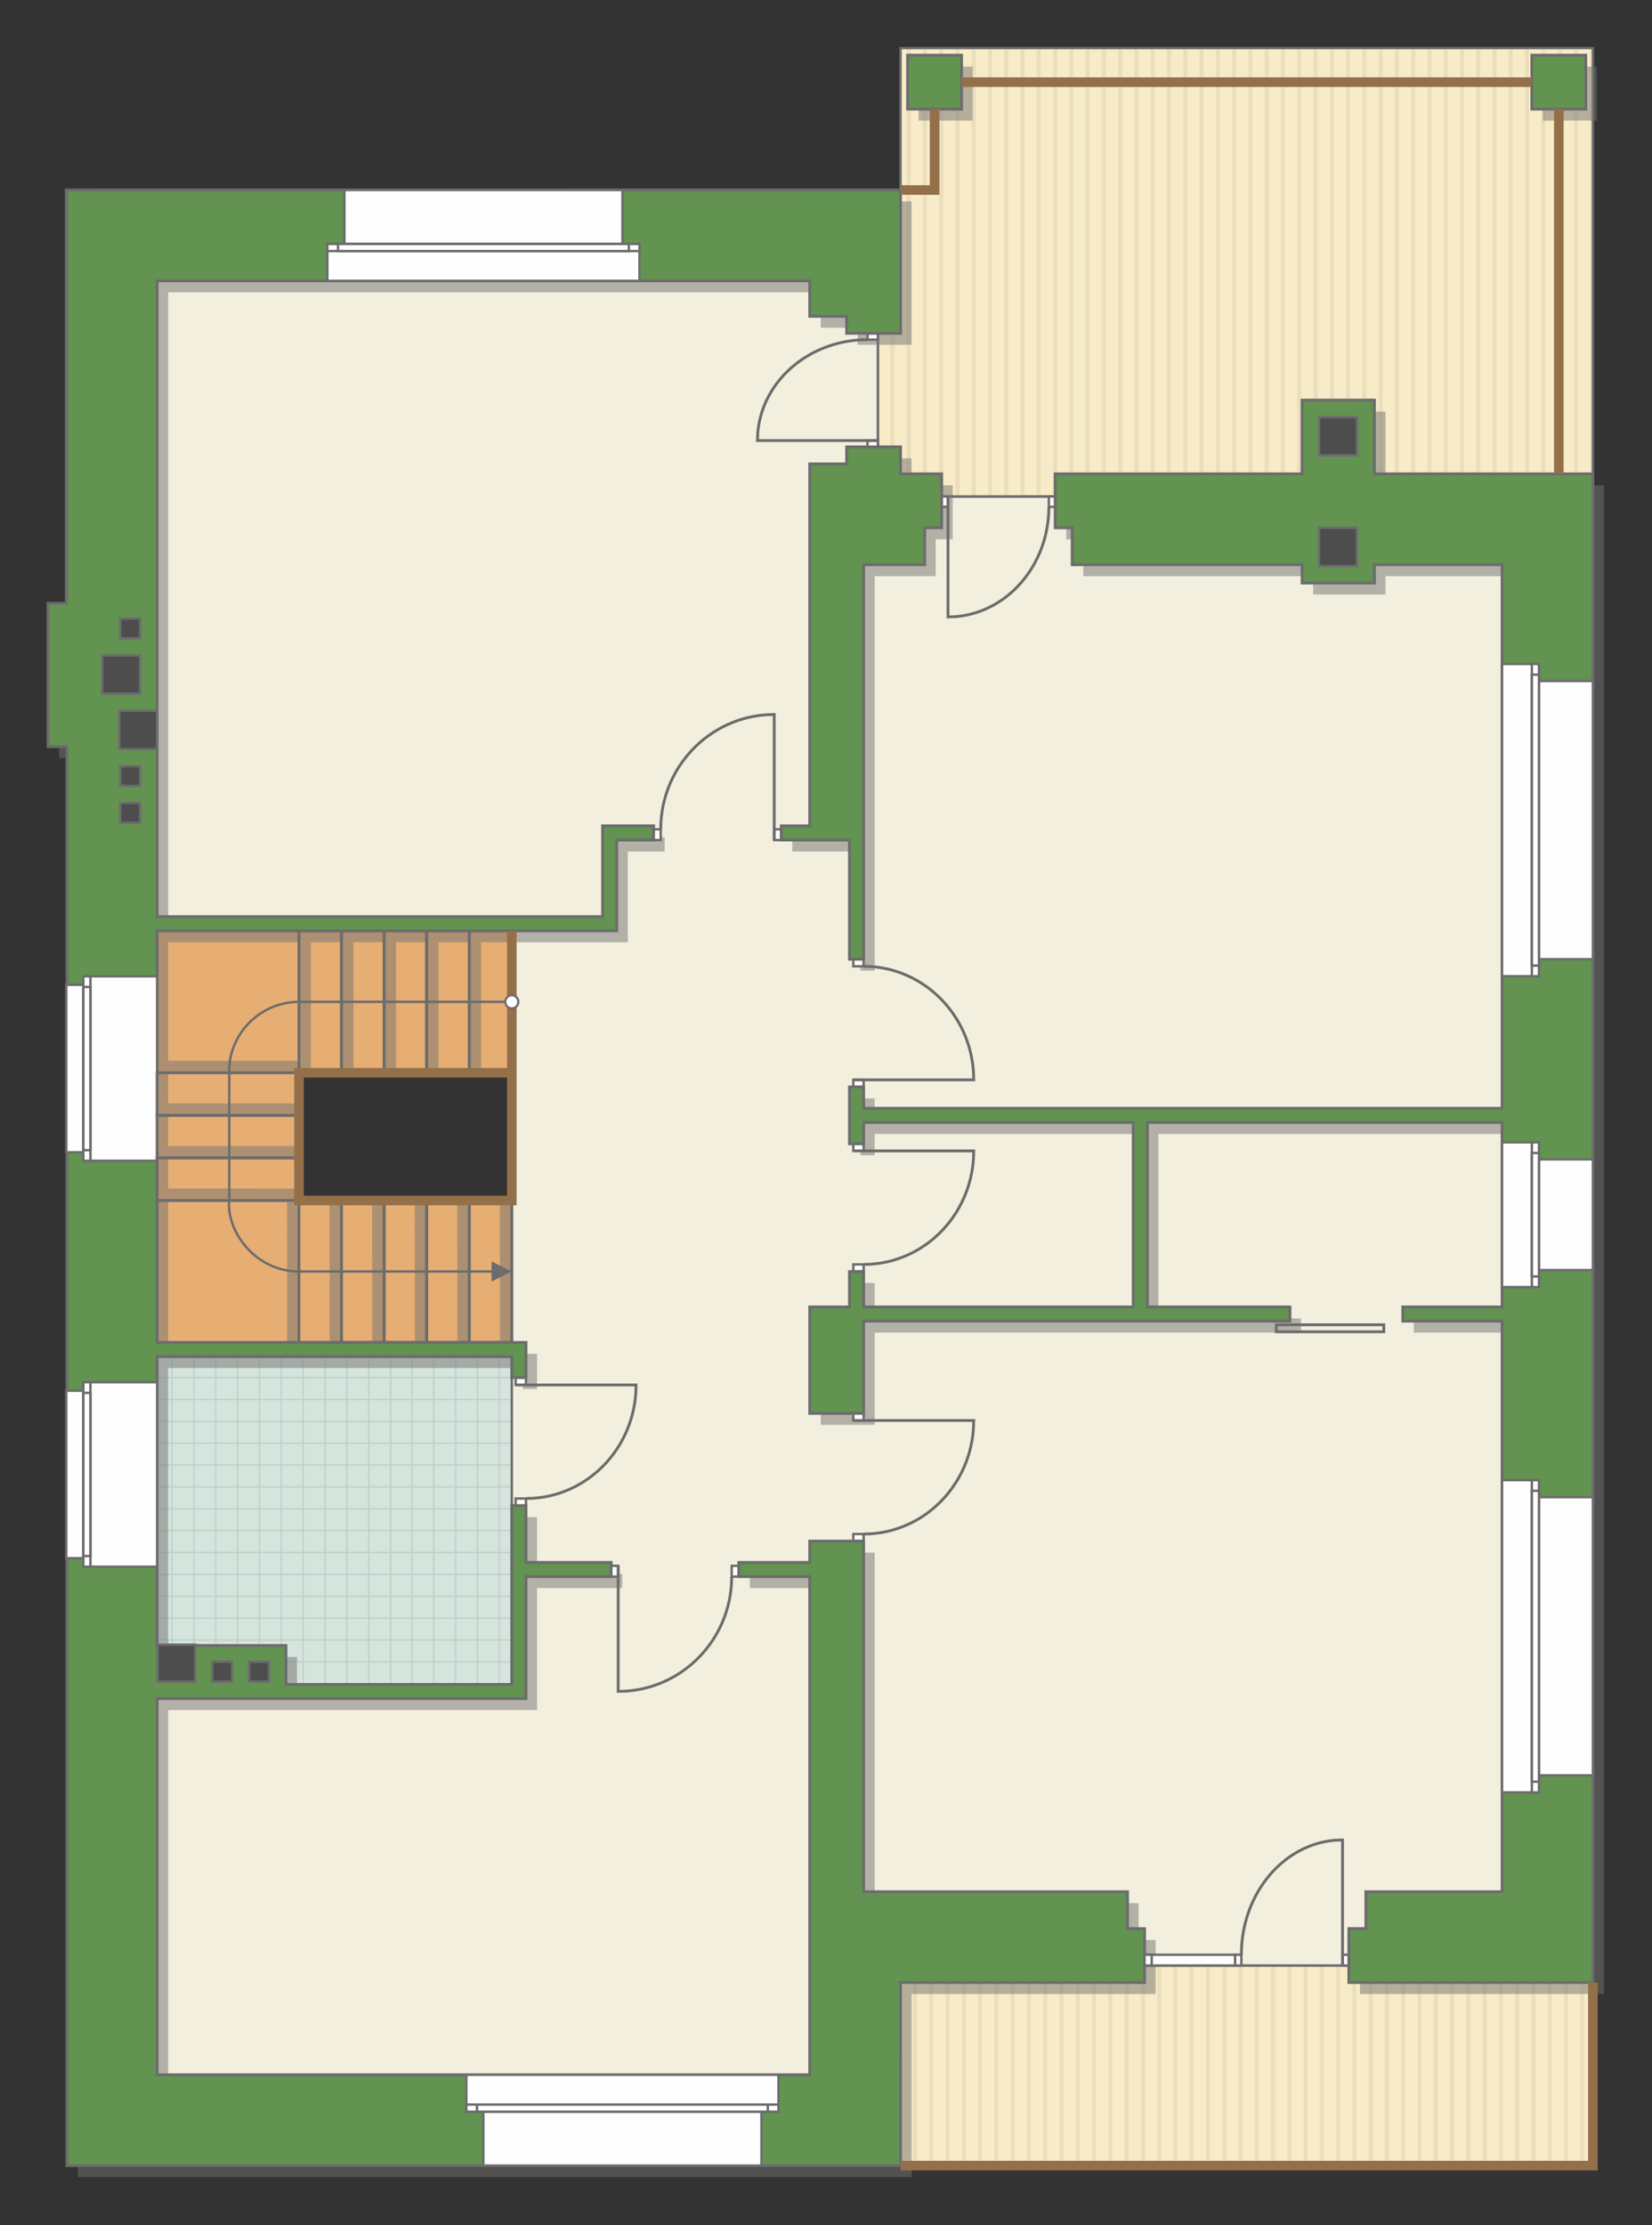 <?xml version="1.0" encoding="UTF-8"?>
<!DOCTYPE svg PUBLIC "-//W3C//DTD SVG 1.1//EN" "http://www.w3.org/Graphics/SVG/1.1/DTD/svg11.dtd">
<!-- Creator: CorelDRAW 2019 (64-Bit) -->
<svg xmlns="http://www.w3.org/2000/svg" xml:space="preserve" width="116.386mm" height="156.713mm" version="1.1" style="shape-rendering:geometricPrecision; text-rendering:geometricPrecision; image-rendering:optimizeQuality; fill-rule:evenodd; clip-rule:evenodd"
viewBox="0 0 15682.16 21115.92"
 xmlns:xlink="http://www.w3.org/1999/xlink"
 xmlns:xodm="http://www.corel.com/coreldraw/odm/2003">
 <rect x="0" y="0" width="15682.16" height="21115.92" fill="#333333" stroke="none"/>
 <defs>
  <style type="text/css">
   <![CDATA[
    .str4 {stroke:#94704A;stroke-width:91.21;stroke-miterlimit:22.926}
    .str1 {stroke:#6C6C6C;stroke-width:22.76;stroke-miterlimit:22.926}
    .str0 {stroke:#6C6C6C;stroke-width:22.81;stroke-miterlimit:22.926}
    .str3 {stroke:#6C6C6C;stroke-width:26.95;stroke-miterlimit:22.926}
    .str2 {stroke:#BDD2C8;stroke-width:13.47;stroke-miterlimit:22.926}
    .fil4 {fill:none}
    .fil8 {fill:#FEFEFE}
    .fil5 {fill:#D6E4DE}
    .fil10 {fill:#4D4D4D}
    .fil9 {fill:#629351}
    .fil0 {fill:#E6AE73}
    .fil3 {fill:#EADEBC}
    .fil6 {fill:#F2EFDE}
    .fil2 {fill:#F8EBC7}
    .fil12 {fill:white}
    .fil1 {fill:white}
    .fil11 {fill:#6C6C6C;fill-rule:nonzero}
    .fil7 {fill:#727271;fill-opacity:0.502}
   ]]>
  </style>
    <clipPath id="id0">
     <path d="M8333.43 3176.14l215.2 -1372.97 0 -1346.8 6572.32 0 0 4040.36 -5021.43 214.74 -1175.12 1.55 -590.97 3.22 0 -1540.09z"/>
    </clipPath>
    <clipPath id="id1">
     <path d="M8547.14 18812.08l2317.96 -160.22 1939.33 0 2316.49 161.69 0 1737.26 -6572.32 0 -1.47 -1738.73z"/>
    </clipPath>
    <clipPath id="id2">
     <path d="M4862.41 15988.63l-3378.81 -4.61 7.87 -3110.18 3366.94 0 4 3114.79z"/>
    </clipPath>
 </defs>
 <g id="пол">
  <g id="_1390675248">
   <polygon class="fil0 str0" points="4858.41,10180.19 4858.41,8833.44 1491.46,8833.44 1491.46,12739.1 4858.41,12739.1 4858.41,11392.35 2838.21,11392.35 2838.21,10180.19 "/>
   <polygon class="fil1" points="8333.43,3176.14 8548.63,1803.16 8548.63,456.36 15120.94,456.36 15120.94,4496.72 10099.51,4711.46 8924.4,4713.01 8333.43,4716.23 "/>
   <g style="clip-path:url(#id0)">
    <g>
     <g>
      <rect class="fil2" transform="matrix(4.67283E-13 7.762 50.716 -4.65695E-11 -199.872 -2871.33)" width="1257.69" height="310.72"/>
      <rect class="fil3" transform="matrix(4.67283E-13 7.762 0.124 -1.14149E-13 -199.872 -2871.34)" width="1257.69" height="310.72"/>
      <rect class="fil3" transform="matrix(4.67283E-13 7.762 0.124 -1.14149E-13 9069.73 -2871.34)" width="1257.69" height="310.72"/>
      <rect class="fil3" transform="matrix(4.67283E-13 7.762 0.124 -1.14149E-13 2117.53 -2871.34)" width="1257.69" height="310.72"/>
      <rect class="fil3" transform="matrix(4.67283E-13 7.762 0.124 -1.14149E-13 11387.1 -2871.34)" width="1257.69" height="310.72"/>
      <rect class="fil3" transform="matrix(4.67283E-13 7.762 0.124 -1.14149E-13 4434.93 -2871.34)" width="1257.69" height="310.72"/>
      <rect class="fil3" transform="matrix(4.67283E-13 7.762 0.124 -1.14149E-13 13704.5 -2871.34)" width="1257.69" height="310.72"/>
      <rect class="fil3" transform="matrix(4.67283E-13 7.762 0.124 -1.14149E-13 6752.33 -2871.34)" width="1257.69" height="310.72"/>
      <rect class="fil3" transform="matrix(4.67283E-13 7.762 0.124 -1.14149E-13 263.609 -2871.34)" width="1257.69" height="310.72"/>
      <rect class="fil3" transform="matrix(4.67283E-13 7.762 0.124 -1.14149E-13 9533.21 -2871.34)" width="1257.69" height="310.72"/>
      <rect class="fil3" transform="matrix(4.67283E-13 7.762 0.124 -1.14149E-13 2581.01 -2871.34)" width="1257.69" height="310.72"/>
      <rect class="fil3" transform="matrix(4.67283E-13 7.762 0.124 -1.14149E-13 11850.6 -2871.34)" width="1257.69" height="310.72"/>
      <rect class="fil3" transform="matrix(4.67283E-13 7.762 0.124 -1.14149E-13 4898.41 -2871.34)" width="1257.69" height="310.72"/>
      <rect class="fil3" transform="matrix(4.67283E-13 7.762 0.124 -1.14149E-13 14168 -2871.34)" width="1257.69" height="310.72"/>
      <rect class="fil3" transform="matrix(4.67283E-13 7.762 0.124 -1.14149E-13 7215.81 -2871.34)" width="1257.69" height="310.72"/>
      <rect class="fil3" transform="matrix(4.67283E-13 7.762 0.124 -1.14149E-13 727.089 -2871.34)" width="1257.69" height="310.72"/>
      <rect class="fil3" transform="matrix(4.67283E-13 7.762 0.124 -1.14149E-13 9996.69 -2871.34)" width="1257.69" height="310.72"/>
      <rect class="fil3" transform="matrix(4.67283E-13 7.762 0.124 -1.14149E-13 3044.49 -2871.34)" width="1257.69" height="310.72"/>
      <rect class="fil3" transform="matrix(4.67283E-13 7.762 0.124 -1.14149E-13 12314.1 -2871.34)" width="1257.69" height="310.72"/>
      <rect class="fil3" transform="matrix(4.67283E-13 7.762 0.124 -1.14149E-13 5361.89 -2871.34)" width="1257.69" height="310.72"/>
      <rect class="fil3" transform="matrix(4.67283E-13 7.762 0.124 -1.14149E-13 14631.5 -2871.34)" width="1257.69" height="310.72"/>
      <rect class="fil3" transform="matrix(4.67283E-13 7.762 0.124 -1.14149E-13 7679.29 -2871.34)" width="1257.69" height="310.72"/>
      <rect class="fil3" transform="matrix(4.67283E-13 7.762 0.124 -1.14149E-13 1190.57 -2871.34)" width="1257.69" height="310.72"/>
      <rect class="fil3" transform="matrix(4.67283E-13 7.762 0.124 -1.14149E-13 10460.2 -2871.34)" width="1257.69" height="310.72"/>
      <rect class="fil3" transform="matrix(4.67283E-13 7.762 0.124 -1.14149E-13 3507.97 -2871.34)" width="1257.69" height="310.72"/>
      <rect class="fil3" transform="matrix(4.67283E-13 7.762 0.124 -1.14149E-13 12777.6 -2871.34)" width="1257.69" height="310.72"/>
      <rect class="fil3" transform="matrix(4.67283E-13 7.762 0.124 -1.14149E-13 5825.37 -2871.34)" width="1257.69" height="310.72"/>
      <rect class="fil3" transform="matrix(4.67283E-13 7.762 0.124 -1.14149E-13 15095 -2871.34)" width="1257.69" height="310.72"/>
      <rect class="fil3" transform="matrix(4.67283E-13 7.762 0.124 -1.14149E-13 8142.77 -2871.34)" width="1257.69" height="310.72"/>
      <rect class="fil3" transform="matrix(4.67283E-13 7.762 0.124 -1.14149E-13 1654.05 -2871.34)" width="1257.69" height="310.72"/>
      <rect class="fil3" transform="matrix(4.67283E-13 7.762 0.124 -1.14149E-13 10923.7 -2871.34)" width="1257.69" height="310.72"/>
      <rect class="fil3" transform="matrix(4.67283E-13 7.762 0.124 -1.14149E-13 3971.45 -2871.34)" width="1257.69" height="310.72"/>
      <rect class="fil3" transform="matrix(4.67283E-13 7.762 0.124 -1.14149E-13 13241.1 -2871.34)" width="1257.69" height="310.72"/>
      <rect class="fil3" transform="matrix(4.67283E-13 7.762 0.124 -1.14149E-13 6288.85 -2871.34)" width="1257.69" height="310.72"/>
      <rect class="fil3" transform="matrix(4.67283E-13 7.762 0.124 -1.14149E-13 8606.25 -2871.34)" width="1257.69" height="310.72"/>
      <rect class="fil3" transform="matrix(4.67283E-13 7.762 0.124 -1.14149E-13 -45.378 -2871.34)" width="1257.69" height="310.72"/>
      <rect class="fil3" transform="matrix(4.67283E-13 7.762 0.124 -1.14149E-13 9224.22 -2871.34)" width="1257.69" height="310.72"/>
      <rect class="fil3" transform="matrix(4.67283E-13 7.762 0.124 -1.14149E-13 2272.02 -2871.34)" width="1257.69" height="310.72"/>
      <rect class="fil3" transform="matrix(4.67283E-13 7.762 0.124 -1.14149E-13 11541.6 -2871.34)" width="1257.69" height="310.72"/>
      <rect class="fil3" transform="matrix(4.67283E-13 7.762 0.124 -1.14149E-13 4589.42 -2871.34)" width="1257.69" height="310.72"/>
      <rect class="fil3" transform="matrix(4.67283E-13 7.762 0.124 -1.14149E-13 13859 -2871.34)" width="1257.69" height="310.72"/>
      <rect class="fil3" transform="matrix(4.67283E-13 7.762 0.124 -1.14149E-13 6906.82 -2871.34)" width="1257.69" height="310.72"/>
      <rect class="fil3" transform="matrix(4.67283E-13 7.762 0.124 -1.14149E-13 418.102 -2871.34)" width="1257.69" height="310.72"/>
      <rect class="fil3" transform="matrix(4.67283E-13 7.762 0.124 -1.14149E-13 9687.71 -2871.34)" width="1257.69" height="310.72"/>
      <rect class="fil3" transform="matrix(4.67283E-13 7.762 0.124 -1.14149E-13 2735.5 -2871.34)" width="1257.69" height="310.72"/>
      <rect class="fil3" transform="matrix(4.67283E-13 7.762 0.124 -1.14149E-13 12005.1 -2871.34)" width="1257.69" height="310.72"/>
      <rect class="fil3" transform="matrix(4.67283E-13 7.762 0.124 -1.14149E-13 5052.9 -2871.34)" width="1257.69" height="310.72"/>
      <rect class="fil3" transform="matrix(4.67283E-13 7.762 0.124 -1.14149E-13 14322.5 -2871.34)" width="1257.69" height="310.72"/>
      <rect class="fil3" transform="matrix(4.67283E-13 7.762 0.124 -1.14149E-13 7370.3 -2871.34)" width="1257.69" height="310.72"/>
      <rect class="fil3" transform="matrix(4.67283E-13 7.762 0.124 -1.14149E-13 881.582 -2871.34)" width="1257.69" height="310.72"/>
      <rect class="fil3" transform="matrix(4.67283E-13 7.762 0.124 -1.14149E-13 10151.2 -2871.34)" width="1257.69" height="310.72"/>
      <rect class="fil3" transform="matrix(4.67283E-13 7.762 0.124 -1.14149E-13 3198.98 -2871.34)" width="1257.69" height="310.72"/>
      <rect class="fil3" transform="matrix(4.67283E-13 7.762 0.124 -1.14149E-13 12468.6 -2871.34)" width="1257.69" height="310.72"/>
      <rect class="fil3" transform="matrix(4.67283E-13 7.762 0.124 -1.14149E-13 5516.38 -2871.34)" width="1257.69" height="310.72"/>
      <rect class="fil3" transform="matrix(4.67283E-13 7.762 0.124 -1.14149E-13 14786 -2871.34)" width="1257.69" height="310.72"/>
      <rect class="fil3" transform="matrix(4.67283E-13 7.762 0.124 -1.14149E-13 7833.78 -2871.34)" width="1257.69" height="310.72"/>
      <rect class="fil3" transform="matrix(4.67283E-13 7.762 0.124 -1.14149E-13 1345.06 -2871.34)" width="1257.69" height="310.72"/>
      <rect class="fil3" transform="matrix(4.67283E-13 7.762 0.124 -1.14149E-13 10614.7 -2871.34)" width="1257.69" height="310.72"/>
      <rect class="fil3" transform="matrix(4.67283E-13 7.762 0.124 -1.14149E-13 3662.46 -2871.34)" width="1257.69" height="310.72"/>
      <rect class="fil3" transform="matrix(4.67283E-13 7.762 0.124 -1.14149E-13 12932.1 -2871.34)" width="1257.69" height="310.72"/>
      <rect class="fil3" transform="matrix(4.67283E-13 7.762 0.124 -1.14149E-13 5979.86 -2871.34)" width="1257.69" height="310.72"/>
      <rect class="fil3" transform="matrix(4.67283E-13 7.762 0.124 -1.14149E-13 15249.5 -2871.34)" width="1257.69" height="310.72"/>
      <rect class="fil3" transform="matrix(4.67283E-13 7.762 0.124 -1.14149E-13 8297.26 -2871.34)" width="1257.69" height="310.72"/>
      <rect class="fil3" transform="matrix(4.67283E-13 7.762 0.124 -1.14149E-13 1808.54 -2871.34)" width="1257.69" height="310.72"/>
      <rect class="fil3" transform="matrix(4.67283E-13 7.762 0.124 -1.14149E-13 11078.1 -2871.34)" width="1257.69" height="310.72"/>
      <rect class="fil3" transform="matrix(4.67283E-13 7.762 0.124 -1.14149E-13 4125.94 -2871.34)" width="1257.69" height="310.72"/>
      <rect class="fil3" transform="matrix(4.67283E-13 7.762 0.124 -1.14149E-13 13395.5 -2871.34)" width="1257.69" height="310.72"/>
      <rect class="fil3" transform="matrix(4.67283E-13 7.762 0.124 -1.14149E-13 6443.34 -2871.34)" width="1257.69" height="310.72"/>
      <rect class="fil3" transform="matrix(4.67283E-13 7.762 0.124 -1.14149E-13 8760.74 -2871.34)" width="1257.69" height="310.72"/>
      <rect class="fil3" transform="matrix(4.67283E-13 7.762 0.124 -1.14149E-13 109.115 -2871.34)" width="1257.69" height="310.72"/>
      <rect class="fil3" transform="matrix(4.67283E-13 7.762 0.124 -1.14149E-13 9378.72 -2871.34)" width="1257.69" height="310.72"/>
      <rect class="fil3" transform="matrix(4.67283E-13 7.762 0.124 -1.14149E-13 2426.52 -2871.34)" width="1257.69" height="310.72"/>
      <rect class="fil3" transform="matrix(4.67283E-13 7.762 0.124 -1.14149E-13 11696.1 -2871.34)" width="1257.69" height="310.72"/>
      <rect class="fil3" transform="matrix(4.67283E-13 7.762 0.124 -1.14149E-13 4743.92 -2871.34)" width="1257.69" height="310.72"/>
      <rect class="fil3" transform="matrix(4.67283E-13 7.762 0.124 -1.14149E-13 14013.5 -2871.34)" width="1257.69" height="310.72"/>
      <rect class="fil3" transform="matrix(4.67283E-13 7.762 0.124 -1.14149E-13 7061.32 -2871.34)" width="1257.69" height="310.72"/>
      <rect class="fil3" transform="matrix(4.67283E-13 7.762 0.124 -1.14149E-13 572.595 -2871.34)" width="1257.69" height="310.72"/>
      <rect class="fil3" transform="matrix(4.67283E-13 7.762 0.124 -1.14149E-13 9842.2 -2871.34)" width="1257.69" height="310.72"/>
      <rect class="fil3" transform="matrix(4.67283E-13 7.762 0.124 -1.14149E-13 2890 -2871.34)" width="1257.69" height="310.72"/>
      <rect class="fil3" transform="matrix(4.67283E-13 7.762 0.124 -1.14149E-13 12159.6 -2871.34)" width="1257.69" height="310.72"/>
      <rect class="fil3" transform="matrix(4.67283E-13 7.762 0.124 -1.14149E-13 5207.4 -2871.34)" width="1257.69" height="310.72"/>
      <rect class="fil3" transform="matrix(4.67283E-13 7.762 0.124 -1.14149E-13 14477 -2871.34)" width="1257.69" height="310.72"/>
      <rect class="fil3" transform="matrix(4.67283E-13 7.762 0.124 -1.14149E-13 7524.8 -2871.34)" width="1257.69" height="310.72"/>
      <rect class="fil3" transform="matrix(4.67283E-13 7.762 0.124 -1.14149E-13 1036.08 -2871.34)" width="1257.69" height="310.72"/>
      <rect class="fil3" transform="matrix(4.67283E-13 7.762 0.124 -1.14149E-13 10305.7 -2871.34)" width="1257.69" height="310.72"/>
      <rect class="fil3" transform="matrix(4.67283E-13 7.762 0.124 -1.14149E-13 3353.48 -2871.34)" width="1257.69" height="310.72"/>
      <rect class="fil3" transform="matrix(4.67283E-13 7.762 0.124 -1.14149E-13 12623.1 -2871.34)" width="1257.69" height="310.72"/>
      <rect class="fil3" transform="matrix(4.67283E-13 7.762 0.124 -1.14149E-13 5670.88 -2871.34)" width="1257.69" height="310.72"/>
      <rect class="fil3" transform="matrix(4.67283E-13 7.762 0.124 -1.14149E-13 14940.5 -2871.34)" width="1257.69" height="310.72"/>
      <rect class="fil3" transform="matrix(4.67283E-13 7.762 0.124 -1.14149E-13 7988.28 -2871.34)" width="1257.69" height="310.72"/>
      <rect class="fil3" transform="matrix(4.67283E-13 7.762 0.124 -1.14149E-13 1499.56 -2871.34)" width="1257.69" height="310.72"/>
      <rect class="fil3" transform="matrix(4.67283E-13 7.762 0.124 -1.14149E-13 10769.2 -2871.34)" width="1257.69" height="310.72"/>
      <rect class="fil3" transform="matrix(4.67283E-13 7.762 0.124 -1.14149E-13 3816.96 -2871.34)" width="1257.69" height="310.72"/>
      <rect class="fil3" transform="matrix(4.67283E-13 7.762 0.124 -1.14149E-13 13086.6 -2871.34)" width="1257.69" height="310.72"/>
      <rect class="fil3" transform="matrix(4.67283E-13 7.762 0.124 -1.14149E-13 6134.36 -2871.34)" width="1257.69" height="310.72"/>
      <rect class="fil3" transform="matrix(4.67283E-13 7.762 0.124 -1.14149E-13 15404 -2871.34)" width="1257.69" height="310.72"/>
      <rect class="fil3" transform="matrix(4.67283E-13 7.762 0.124 -1.14149E-13 8451.76 -2871.34)" width="1257.69" height="310.72"/>
      <rect class="fil3" transform="matrix(4.67283E-13 7.762 0.124 -1.14149E-13 1963.04 -2871.34)" width="1257.69" height="310.72"/>
      <rect class="fil3" transform="matrix(4.67283E-13 7.762 0.124 -1.14149E-13 11232.6 -2871.34)" width="1257.69" height="310.72"/>
      <rect class="fil3" transform="matrix(4.67283E-13 7.762 0.124 -1.14149E-13 4280.44 -2871.34)" width="1257.69" height="310.72"/>
      <rect class="fil3" transform="matrix(4.67283E-13 7.762 0.124 -1.14149E-13 13550 -2871.34)" width="1257.69" height="310.72"/>
      <rect class="fil3" transform="matrix(4.67283E-13 7.762 0.124 -1.14149E-13 6597.84 -2871.34)" width="1257.69" height="310.72"/>
      <rect class="fil3" transform="matrix(4.67283E-13 7.762 0.124 -1.14149E-13 8915.24 -2871.34)" width="1257.69" height="310.72"/>
     </g>
    </g>
   </g>
   <polygon class="fil4 str1" points="8333.43,3176.14 8548.63,1803.16 8548.63,456.36 15120.94,456.36 15120.94,4496.72 10099.51,4711.46 8924.4,4713.01 8333.43,4716.23 "/>
   <polygon class="fil1" points="8547.14,18812.08 10865.1,18651.86 12804.44,18651.86 15120.93,18813.55 15120.93,20550.81 8548.61,20550.81 "/>
   <g style="clip-path:url(#id1)">
    <g>
     <g>
      <rect class="fil2" transform="matrix(4.67283E-13 7.762 50.716 -4.65695E-11 15.312 12963.2)" width="1257.69" height="310.72"/>
      <rect class="fil3" transform="matrix(4.67283E-13 7.762 0.124 -1.14149E-13 15.312 12963.2)" width="1257.69" height="310.72"/>
      <rect class="fil3" transform="matrix(4.67283E-13 7.762 0.124 -1.14149E-13 9284.92 12963.2)" width="1257.69" height="310.72"/>
      <rect class="fil3" transform="matrix(4.67283E-13 7.762 0.124 -1.14149E-13 2332.71 12963.2)" width="1257.69" height="310.72"/>
      <rect class="fil3" transform="matrix(4.67283E-13 7.762 0.124 -1.14149E-13 11602.3 12963.2)" width="1257.69" height="310.72"/>
      <rect class="fil3" transform="matrix(4.67283E-13 7.762 0.124 -1.14149E-13 4650.11 12963.2)" width="1257.69" height="310.72"/>
      <rect class="fil3" transform="matrix(4.67283E-13 7.762 0.124 -1.14149E-13 13919.7 12963.2)" width="1257.69" height="310.72"/>
      <rect class="fil3" transform="matrix(4.67283E-13 7.762 0.124 -1.14149E-13 6967.51 12963.2)" width="1257.69" height="310.72"/>
      <rect class="fil3" transform="matrix(4.67283E-13 7.762 0.124 -1.14149E-13 478.792 12963.2)" width="1257.69" height="310.72"/>
      <rect class="fil3" transform="matrix(4.67283E-13 7.762 0.124 -1.14149E-13 9748.4 12963.2)" width="1257.69" height="310.72"/>
      <rect class="fil3" transform="matrix(4.67283E-13 7.762 0.124 -1.14149E-13 2796.19 12963.2)" width="1257.69" height="310.72"/>
      <rect class="fil3" transform="matrix(4.67283E-13 7.762 0.124 -1.14149E-13 12065.8 12963.2)" width="1257.69" height="310.72"/>
      <rect class="fil3" transform="matrix(4.67283E-13 7.762 0.124 -1.14149E-13 5113.59 12963.2)" width="1257.69" height="310.72"/>
      <rect class="fil3" transform="matrix(4.67283E-13 7.762 0.124 -1.14149E-13 14383.2 12963.2)" width="1257.69" height="310.72"/>
      <rect class="fil3" transform="matrix(4.67283E-13 7.762 0.124 -1.14149E-13 7430.99 12963.2)" width="1257.69" height="310.72"/>
      <rect class="fil3" transform="matrix(4.67283E-13 7.762 0.124 -1.14149E-13 942.272 12963.2)" width="1257.69" height="310.72"/>
      <rect class="fil3" transform="matrix(4.67283E-13 7.762 0.124 -1.14149E-13 10211.9 12963.2)" width="1257.69" height="310.72"/>
      <rect class="fil3" transform="matrix(4.67283E-13 7.762 0.124 -1.14149E-13 3259.67 12963.2)" width="1257.69" height="310.72"/>
      <rect class="fil3" transform="matrix(4.67283E-13 7.762 0.124 -1.14149E-13 12529.3 12963.2)" width="1257.69" height="310.72"/>
      <rect class="fil3" transform="matrix(4.67283E-13 7.762 0.124 -1.14149E-13 5577.07 12963.2)" width="1257.69" height="310.72"/>
      <rect class="fil3" transform="matrix(4.67283E-13 7.762 0.124 -1.14149E-13 14846.7 12963.2)" width="1257.69" height="310.72"/>
      <rect class="fil3" transform="matrix(4.67283E-13 7.762 0.124 -1.14149E-13 7894.47 12963.2)" width="1257.69" height="310.72"/>
      <rect class="fil3" transform="matrix(4.67283E-13 7.762 0.124 -1.14149E-13 1405.75 12963.2)" width="1257.69" height="310.72"/>
      <rect class="fil3" transform="matrix(4.67283E-13 7.762 0.124 -1.14149E-13 10675.4 12963.2)" width="1257.69" height="310.72"/>
      <rect class="fil3" transform="matrix(4.67283E-13 7.762 0.124 -1.14149E-13 3723.15 12963.2)" width="1257.69" height="310.72"/>
      <rect class="fil3" transform="matrix(4.67283E-13 7.762 0.124 -1.14149E-13 12992.8 12963.2)" width="1257.69" height="310.72"/>
      <rect class="fil3" transform="matrix(4.67283E-13 7.762 0.124 -1.14149E-13 6040.55 12963.2)" width="1257.69" height="310.72"/>
      <rect class="fil3" transform="matrix(4.67283E-13 7.762 0.124 -1.14149E-13 15310.2 12963.2)" width="1257.69" height="310.72"/>
      <rect class="fil3" transform="matrix(4.67283E-13 7.762 0.124 -1.14149E-13 8357.95 12963.2)" width="1257.69" height="310.72"/>
      <rect class="fil3" transform="matrix(4.67283E-13 7.762 0.124 -1.14149E-13 1869.23 12963.2)" width="1257.69" height="310.72"/>
      <rect class="fil3" transform="matrix(4.67283E-13 7.762 0.124 -1.14149E-13 11138.8 12963.2)" width="1257.69" height="310.72"/>
      <rect class="fil3" transform="matrix(4.67283E-13 7.762 0.124 -1.14149E-13 4186.63 12963.2)" width="1257.69" height="310.72"/>
      <rect class="fil3" transform="matrix(4.67283E-13 7.762 0.124 -1.14149E-13 13456.2 12963.2)" width="1257.69" height="310.72"/>
      <rect class="fil3" transform="matrix(4.67283E-13 7.762 0.124 -1.14149E-13 6504.03 12963.2)" width="1257.69" height="310.72"/>
      <rect class="fil3" transform="matrix(4.67283E-13 7.762 0.124 -1.14149E-13 8821.44 12963.2)" width="1257.69" height="310.72"/>
      <rect class="fil3" transform="matrix(4.67283E-13 7.762 0.124 -1.14149E-13 169.805 12963.2)" width="1257.69" height="310.72"/>
      <rect class="fil3" transform="matrix(4.67283E-13 7.762 0.124 -1.14149E-13 9439.41 12963.2)" width="1257.69" height="310.72"/>
      <rect class="fil3" transform="matrix(4.67283E-13 7.762 0.124 -1.14149E-13 2487.21 12963.2)" width="1257.69" height="310.72"/>
      <rect class="fil3" transform="matrix(4.67283E-13 7.762 0.124 -1.14149E-13 11756.8 12963.2)" width="1257.69" height="310.72"/>
      <rect class="fil3" transform="matrix(4.67283E-13 7.762 0.124 -1.14149E-13 4804.61 12963.2)" width="1257.69" height="310.72"/>
      <rect class="fil3" transform="matrix(4.67283E-13 7.762 0.124 -1.14149E-13 14074.2 12963.2)" width="1257.69" height="310.72"/>
      <rect class="fil3" transform="matrix(4.67283E-13 7.762 0.124 -1.14149E-13 7122.01 12963.2)" width="1257.69" height="310.72"/>
      <rect class="fil3" transform="matrix(4.67283E-13 7.762 0.124 -1.14149E-13 633.286 12963.2)" width="1257.69" height="310.72"/>
      <rect class="fil3" transform="matrix(4.67283E-13 7.762 0.124 -1.14149E-13 9902.89 12963.2)" width="1257.69" height="310.72"/>
      <rect class="fil3" transform="matrix(4.67283E-13 7.762 0.124 -1.14149E-13 2950.69 12963.2)" width="1257.69" height="310.72"/>
      <rect class="fil3" transform="matrix(4.67283E-13 7.762 0.124 -1.14149E-13 12220.3 12963.2)" width="1257.69" height="310.72"/>
      <rect class="fil3" transform="matrix(4.67283E-13 7.762 0.124 -1.14149E-13 5268.09 12963.2)" width="1257.69" height="310.72"/>
      <rect class="fil3" transform="matrix(4.67283E-13 7.762 0.124 -1.14149E-13 14537.7 12963.2)" width="1257.69" height="310.72"/>
      <rect class="fil3" transform="matrix(4.67283E-13 7.762 0.124 -1.14149E-13 7585.49 12963.2)" width="1257.69" height="310.72"/>
      <rect class="fil3" transform="matrix(4.67283E-13 7.762 0.124 -1.14149E-13 1096.77 12963.2)" width="1257.69" height="310.72"/>
      <rect class="fil3" transform="matrix(4.67283E-13 7.762 0.124 -1.14149E-13 10366.4 12963.2)" width="1257.69" height="310.72"/>
      <rect class="fil3" transform="matrix(4.67283E-13 7.762 0.124 -1.14149E-13 3414.17 12963.2)" width="1257.69" height="310.72"/>
      <rect class="fil3" transform="matrix(4.67283E-13 7.762 0.124 -1.14149E-13 12683.8 12963.2)" width="1257.69" height="310.72"/>
      <rect class="fil3" transform="matrix(4.67283E-13 7.762 0.124 -1.14149E-13 5731.57 12963.2)" width="1257.69" height="310.72"/>
      <rect class="fil3" transform="matrix(4.67283E-13 7.762 0.124 -1.14149E-13 15001.2 12963.2)" width="1257.69" height="310.72"/>
      <rect class="fil3" transform="matrix(4.67283E-13 7.762 0.124 -1.14149E-13 8048.97 12963.2)" width="1257.69" height="310.72"/>
      <rect class="fil3" transform="matrix(4.67283E-13 7.762 0.124 -1.14149E-13 1560.25 12963.2)" width="1257.69" height="310.72"/>
      <rect class="fil3" transform="matrix(4.67283E-13 7.762 0.124 -1.14149E-13 10829.8 12963.2)" width="1257.69" height="310.72"/>
      <rect class="fil3" transform="matrix(4.67283E-13 7.762 0.124 -1.14149E-13 3877.65 12963.2)" width="1257.69" height="310.72"/>
      <rect class="fil3" transform="matrix(4.67283E-13 7.762 0.124 -1.14149E-13 13147.2 12963.2)" width="1257.69" height="310.72"/>
      <rect class="fil3" transform="matrix(4.67283E-13 7.762 0.124 -1.14149E-13 6195.05 12963.2)" width="1257.69" height="310.72"/>
      <rect class="fil3" transform="matrix(4.67283E-13 7.762 0.124 -1.14149E-13 15464.7 12963.2)" width="1257.69" height="310.72"/>
      <rect class="fil3" transform="matrix(4.67283E-13 7.762 0.124 -1.14149E-13 8512.45 12963.2)" width="1257.69" height="310.72"/>
      <rect class="fil3" transform="matrix(4.67283E-13 7.762 0.124 -1.14149E-13 2023.73 12963.2)" width="1257.69" height="310.72"/>
      <rect class="fil3" transform="matrix(4.67283E-13 7.762 0.124 -1.14149E-13 11293.3 12963.2)" width="1257.69" height="310.72"/>
      <rect class="fil3" transform="matrix(4.67283E-13 7.762 0.124 -1.14149E-13 4341.13 12963.2)" width="1257.69" height="310.72"/>
      <rect class="fil3" transform="matrix(4.67283E-13 7.762 0.124 -1.14149E-13 13610.7 12963.2)" width="1257.69" height="310.72"/>
      <rect class="fil3" transform="matrix(4.67283E-13 7.762 0.124 -1.14149E-13 6658.53 12963.2)" width="1257.69" height="310.72"/>
      <rect class="fil3" transform="matrix(4.67283E-13 7.762 0.124 -1.14149E-13 8975.93 12963.2)" width="1257.69" height="310.72"/>
      <rect class="fil3" transform="matrix(4.67283E-13 7.762 0.124 -1.14149E-13 324.299 12963.2)" width="1257.69" height="310.72"/>
      <rect class="fil3" transform="matrix(4.67283E-13 7.762 0.124 -1.14149E-13 9593.9 12963.2)" width="1257.69" height="310.72"/>
      <rect class="fil3" transform="matrix(4.67283E-13 7.762 0.124 -1.14149E-13 2641.7 12963.2)" width="1257.69" height="310.72"/>
      <rect class="fil3" transform="matrix(4.67283E-13 7.762 0.124 -1.14149E-13 11911.3 12963.2)" width="1257.69" height="310.72"/>
      <rect class="fil3" transform="matrix(4.67283E-13 7.762 0.124 -1.14149E-13 4959.1 12963.2)" width="1257.69" height="310.72"/>
      <rect class="fil3" transform="matrix(4.67283E-13 7.762 0.124 -1.14149E-13 14228.7 12963.2)" width="1257.69" height="310.72"/>
      <rect class="fil3" transform="matrix(4.67283E-13 7.762 0.124 -1.14149E-13 7276.5 12963.2)" width="1257.69" height="310.72"/>
      <rect class="fil3" transform="matrix(4.67283E-13 7.762 0.124 -1.14149E-13 787.779 12963.2)" width="1257.69" height="310.72"/>
      <rect class="fil3" transform="matrix(4.67283E-13 7.762 0.124 -1.14149E-13 10057.4 12963.2)" width="1257.69" height="310.72"/>
      <rect class="fil3" transform="matrix(4.67283E-13 7.762 0.124 -1.14149E-13 3105.18 12963.2)" width="1257.69" height="310.72"/>
      <rect class="fil3" transform="matrix(4.67283E-13 7.762 0.124 -1.14149E-13 12374.8 12963.2)" width="1257.69" height="310.72"/>
      <rect class="fil3" transform="matrix(4.67283E-13 7.762 0.124 -1.14149E-13 5422.58 12963.2)" width="1257.69" height="310.72"/>
      <rect class="fil3" transform="matrix(4.67283E-13 7.762 0.124 -1.14149E-13 14692.2 12963.2)" width="1257.69" height="310.72"/>
      <rect class="fil3" transform="matrix(4.67283E-13 7.762 0.124 -1.14149E-13 7739.98 12963.2)" width="1257.69" height="310.72"/>
      <rect class="fil3" transform="matrix(4.67283E-13 7.762 0.124 -1.14149E-13 1251.26 12963.2)" width="1257.69" height="310.72"/>
      <rect class="fil3" transform="matrix(4.67283E-13 7.762 0.124 -1.14149E-13 10520.9 12963.2)" width="1257.69" height="310.72"/>
      <rect class="fil3" transform="matrix(4.67283E-13 7.762 0.124 -1.14149E-13 3568.66 12963.2)" width="1257.69" height="310.72"/>
      <rect class="fil3" transform="matrix(4.67283E-13 7.762 0.124 -1.14149E-13 12838.3 12963.2)" width="1257.69" height="310.72"/>
      <rect class="fil3" transform="matrix(4.67283E-13 7.762 0.124 -1.14149E-13 5886.06 12963.2)" width="1257.69" height="310.72"/>
      <rect class="fil3" transform="matrix(4.67283E-13 7.762 0.124 -1.14149E-13 15155.7 12963.2)" width="1257.69" height="310.72"/>
      <rect class="fil3" transform="matrix(4.67283E-13 7.762 0.124 -1.14149E-13 8203.46 12963.2)" width="1257.69" height="310.72"/>
      <rect class="fil3" transform="matrix(4.67283E-13 7.762 0.124 -1.14149E-13 1714.74 12963.2)" width="1257.69" height="310.72"/>
      <rect class="fil3" transform="matrix(4.67283E-13 7.762 0.124 -1.14149E-13 10984.3 12963.2)" width="1257.69" height="310.72"/>
      <rect class="fil3" transform="matrix(4.67283E-13 7.762 0.124 -1.14149E-13 4032.14 12963.2)" width="1257.69" height="310.72"/>
      <rect class="fil3" transform="matrix(4.67283E-13 7.762 0.124 -1.14149E-13 13301.7 12963.2)" width="1257.69" height="310.72"/>
      <rect class="fil3" transform="matrix(4.67283E-13 7.762 0.124 -1.14149E-13 6349.54 12963.2)" width="1257.69" height="310.72"/>
      <rect class="fil3" transform="matrix(4.67283E-13 7.762 0.124 -1.14149E-13 15619.1 12963.2)" width="1257.69" height="310.72"/>
      <rect class="fil3" transform="matrix(4.67283E-13 7.762 0.124 -1.14149E-13 8666.94 12963.2)" width="1257.69" height="310.72"/>
      <rect class="fil3" transform="matrix(4.67283E-13 7.762 0.124 -1.14149E-13 2178.22 12963.2)" width="1257.69" height="310.72"/>
      <rect class="fil3" transform="matrix(4.67283E-13 7.762 0.124 -1.14149E-13 11447.8 12963.2)" width="1257.69" height="310.72"/>
      <rect class="fil3" transform="matrix(4.67283E-13 7.762 0.124 -1.14149E-13 4495.62 12963.2)" width="1257.69" height="310.72"/>
      <rect class="fil3" transform="matrix(4.67283E-13 7.762 0.124 -1.14149E-13 13765.2 12963.2)" width="1257.69" height="310.72"/>
      <rect class="fil3" transform="matrix(4.67283E-13 7.762 0.124 -1.14149E-13 6813.02 12963.2)" width="1257.69" height="310.72"/>
      <rect class="fil3" transform="matrix(4.67283E-13 7.762 0.124 -1.14149E-13 9130.42 12963.2)" width="1257.69" height="310.72"/>
     </g>
    </g>
   </g>
   <polygon class="fil4 str1" points="8547.14,18812.08 10865.1,18651.86 12804.44,18651.86 15120.93,18813.55 15120.93,20550.81 8548.61,20550.81 "/>
   <polygon class="fil5" points="4862.41,15988.63 1483.6,15984.02 1491.46,12873.84 4858.41,12873.84 "/>
   <g style="clip-path:url(#id2)">
    <g>
     <path id="1" class="fil4 str2" d="M5362.65 17010.29l0 -8334.13m-207.48 8334.13l0 -8334.13m-207.48 8334.13l0 -8334.13m-207.48 8334.13l0 -8334.13m-207.48 8334.13l0 -8334.13m-207.48 8334.13l0 -8334.13m-207.48 8334.13l0 -8334.13m-207.48 8334.13l0 -8334.13m3112.04 8334.24l0 -8334.13m-207.48 8334.13l0 -8334.13m-207.48 8334.13l0 -8334.13m-207.48 8334.13l0 -8334.13m-207.48 8334.13l0 -8334.13m-207.48 8334.13l0 -8334.13m-207.48 8334.13l0 -8334.13m-207.48 8334.13l0 -8334.13m3112.15 8334.02l0 -8334.13m-207.48 8334.13l0 -8334.13m-207.48 8334.13l0 -8334.13m-207.48 8334.13l0 -8334.13m-207.48 8334.13l0 -8334.13m-207.48 8334.13l0 -8334.13m-207.48 8334.13l0 -8334.13m-207.48 8334.13l0 -8334.13m3112.04 8334.24l0 -8334.13m-207.48 8334.13l0 -8334.13m-207.48 8334.13l0 -8334.13m-207.48 8334.13l0 -8334.13m-207.48 8334.13l0 -8334.13m-207.48 8334.13l0 -8334.13m-207.48 8334.13l0 -8334.13m-207.48 8334.13l0 -8334.13"/>
     <path class="fil4 str2" d="M12242.13 14318.12l-13629.1 0m13629.1 207.48l-13629.1 0m13629.1 207.48l-13629.1 0m13629.1 207.48l-13629.1 0m13629.1 207.48l-13629.1 0m13629.1 207.48l-13629.1 0m13629.1 207.48l-13629.1 0m13629.1 207.48l-13629.1 0m13629.28 -3112.04l-13629.1 0m13629.1 207.48l-13629.1 0m13629.1 207.48l-13629.1 0m13629.1 207.48l-13629.1 0m13629.1 207.48l-13629.1 0m13629.1 207.48l-13629.1 0m13629.1 207.48l-13629.1 0m13629.1 207.48l-13629.1 0m13628.93 -3112.15l-13629.1 0m13629.1 207.48l-13629.1 0m13629.1 207.48l-13629.1 0m13629.1 207.48l-13629.1 0m13629.1 207.48l-13629.1 0m13629.1 207.48l-13629.1 0m13629.1 207.48l-13629.1 0m13629.1 207.48l-13629.1 0m13629.28 -3112.04l-13629.1 0m13629.1 207.48l-13629.1 0m13629.1 207.48l-13629.1 0m13629.1 207.48l-13629.1 0m13629.1 207.48l-13629.1 0m13629.1 207.48l-13629.1 0m13629.1 207.48l-13629.1 0m13629.1 207.48l-13629.1 0"/>
     <path class="fil4 str2" d="M11794.21 17010.4l0 -8334.13m-207.48 8334.13l0 -8334.13m-207.48 8334.13l0 -8334.13m-207.48 8334.13l0 -8334.13m-207.48 8334.13l0 -8334.13m-207.48 8334.13l0 -8334.13m-207.48 8334.13l0 -8334.13m-207.48 8334.13l0 -8334.13m1659.7 8334.24l0 -8334.13"/>
     <path class="fil4 str2" d="M-1271.63 17098.68l0 -8334.13m-207.48 8334.13l0 -8334.13m-207.48 8334.13l0 -8334.13m-207.48 8334.13l0 -8334.13m-207.48 8334.13l0 -8334.13m-207.48 8334.13l0 -8334.13m-207.48 8334.13l0 -8334.13m-207.48 8334.13l0 -8334.13m3112.04 8334.24l0 -8334.13m-207.48 8334.13l0 -8334.13m-207.48 8334.13l0 -8334.13m-207.48 8334.13l0 -8334.13m-207.48 8334.13l0 -8334.13m-207.48 8334.13l0 -8334.13m-207.48 8334.13l0 -8334.13m-207.48 8334.13l0 -8334.13m3112.15 8334.02l0 -8334.13m-207.48 8334.13l0 -8334.13m-207.48 8334.13l0 -8334.13m-207.48 8334.13l0 -8334.13m-207.48 8334.13l0 -8334.13m-207.48 8334.13l0 -8334.13m-207.48 8334.13l0 -8334.13m-207.48 8334.13l0 -8334.13m3112.04 8334.24l0 -8334.13m-207.48 8334.13l0 -8334.13m-207.48 8334.13l0 -8334.13m-207.48 8334.13l0 -8334.13m-207.48 8334.13l0 -8334.13m-207.48 8334.13l0 -8334.13m-207.48 8334.13l0 -8334.13m-207.48 8334.13l0 -8334.13"/>
    </g>
   </g>
   <polygon class="fil4" points="4862.41,15988.63 1483.6,15984.02 1491.46,12873.84 4858.41,12873.84 "/>
   <polygon class="fil6 str0" points="1110.67,20000.74 8021.55,20000.74 8021.55,18559.44 10865.1,18651.87 13164.21,18651.87 14770.75,18321.48 14770.75,5102.78 10016.63,4712.99 8388.93,4712.99 8333.43,4226.63 8333.43,2370.36 979.71,2370.36 979.71,8766.01 4858.41,8766.01 4858.41,16051.95 1128.4,16051.95 "/>
  </g>
 </g>
 <g id="тень">
  <g id="_1392607440">
   <polygon class="fil7" points="734.36,1911.9 734.36,5833.92 561.22,5833.92 561.22,7193.59 740.83,7193.59 740.83,20659.54 8653.46,20659.54 8653.46,18922.3 10969.95,18922.3 10969.95,18410.41 10808.26,18410.41 10808.26,18060.35 8303.26,18060.35 8303.26,14733.42 7791.49,14733.42 7791.49,14935.54 7118.05,14935.54 7118.05,15070.15 7791.49,15070.15 7791.49,19797.73 1596.31,19797.73 1596.31,16227.99 5097.99,16227.99 5097.99,15070.15 5906.04,15070.15 5906.04,14935.54 5097.99,14935.54 5097.99,14396.43 4963.25,14396.43 4963.25,16093.38 2819.5,16093.38 2819.5,15724.19 1596.31,15724.19 1596.31,12982.58 4963.25,12982.58 4963.25,13180.38 5097.99,13180.38 5097.99,12847.84 1596.31,12847.84 1596.31,8942.05 5959.54,8942.05 5959.54,8080.5 6309.46,8080.5 6309.46,7945.9 5824.93,7945.9 5824.93,8807.44 1596.31,8807.44 1596.31,2773.83 7791.49,2773.83 7791.49,3110.26 8141.7,3110.26 8141.7,3271.88 8653.46,3271.88 8653.46,1911.15 "/>
   <polygon class="fil7" points="7791.49,4510.92 7791.49,7945.9 7521.61,7945.9 7521.61,8080.5 8168.65,8080.5 8168.65,9211.26 8303.26,9211.26 8303.26,5467.4 8882.38,5467.4 8882.38,5117.23 9044.07,5117.23 9044.07,4605.46 8653.46,4605.46 8653.46,4349.3 8141.7,4349.3 8141.7,4510.92 "/>
   <polygon class="fil7" points="10121.47,4605.46 12465.45,4605.46 12465.45,3905.75 13152.1,3905.75 13152.1,4605.46 15225.79,4605.46 15225.79,18922.3 12909.3,18922.3 12909.3,18410.41 13070.85,18410.41 13070.85,18060.35 14363.84,18060.35 14363.84,12645.86 13421.32,12645.86 13421.32,12511.25 14363.84,12511.25 14363.84,10760.95 10996.9,10760.95 10996.9,12511.25 12350.11,12511.25 12350.11,12645.86 8303.26,12645.86 8303.26,13521.28 7791.49,13521.28 7791.49,12511.25 8168.65,12511.25 8168.65,12175.07 8303.26,12175.07 8303.26,12511.25 10862.15,12511.25 10862.15,10760.95 8303.26,10760.95 8303.26,10963.06 8168.65,10963.06 8168.65,10423.4 8303.26,10423.4 8303.26,10626.19 14363.84,10626.19 14363.84,5467.4 13152.1,5467.4 13152.1,5641.87 12465.45,5641.87 12465.45,5467.4 10283.03,5467.4 10283.03,5117.23 10121.47,5117.23 "/>
   <polygon class="fil7" points="8720.83,632.44 9232.58,632.44 9232.58,1144.22 8720.83,1144.22 "/>
   <polygon class="fil7" points="14646.66,632.44 15158.42,632.44 15158.42,1144.22 14646.66,1144.22 "/>
  </g>
  <g id="_1391850896">
   <polygon class="fil7" points="4454.6,10180.19 4453.68,8942.05 4567.31,8942.05 4567.19,10180.19 "/>
   <polygon class="fil7" points="4050.22,10180.19 4049.31,8942.05 4162.93,8942.05 4162.81,10180.19 "/>
   <polygon class="fil7" points="3646.68,10180.19 3645.77,8942.05 3759.39,8942.05 3759.27,10180.19 "/>
   <polygon class="fil7" points="3242.31,10180.19 3241.39,8942.05 3355.02,8942.05 3354.9,10180.19 "/>
   <polygon class="fil7" points="2838.08,10180.19 2837.16,8942.05 2950.79,8942.05 2950.67,10180.19 "/>
   <polygon class="fil7" points="4745.82,12739.1 4744.9,11392.35 4858.53,11392.35 4858.41,12739.1 "/>
   <polygon class="fil7" points="4341.44,12739.1 4340.53,11392.35 4454.15,11392.35 4454.03,12739.1 "/>
   <polygon class="fil7" points="3937.9,12739.1 3936.99,11392.35 4050.61,11392.35 4050.49,12739.1 "/>
   <polygon class="fil7" points="3533.53,12739.1 3532.61,11392.35 3646.24,11392.35 3646.12,12739.1 "/>
   <polygon class="fil7" points="3129.3,12739.1 3128.38,11392.35 3242.01,11392.35 3241.89,12739.1 "/>
   <polygon class="fil7" points="2725.62,12739.1 2724.71,11392.35 2838.34,11392.35 2838.21,12739.1 "/>
   <polygon class="fil7" points="2838.21,10179.16 1596.31,10180.07 1596.31,10066.45 2838.21,10066.57 "/>
   <polygon class="fil7" points="2838.21,10583.53 1596.31,10584.45 1596.31,10470.82 2838.21,10470.94 "/>
   <polygon class="fil7" points="2838.21,10987.76 1596.31,10988.68 1596.31,10875.05 2838.21,10875.17 "/>
   <polygon class="fil7" points="2838.21,11391.44 1596.31,11392.35 1596.31,11278.72 2838.21,11278.84 "/>
  </g>
 </g>
 <g id="двери">
  <g id="_1391798352">
   <g>
    <polygon class="fil8 str1" points="8999.11,4809.48 8999.11,4711.46 8939.23,4711.46 8939.23,4809.48 "/>
    <polyline class="fil4 str3" points="8999.11,4711.46 8999.11,5854.53 9072.81,5851.49 9116.55,5846.74 9155.78,5840.6 9181.24,5835.65 9216.06,5827.6 9249.31,5818.49 9270.59,5811.93 9300.85,5801.59 9334.65,5788.58 9370.81,5772.88 9410.65,5753.37 9444.97,5734.58 9481.76,5712.27 9505.31,5696.76 9533.05,5677.13 9572.33,5646.69 9601.23,5622.13 9628.3,5597.32 9661.98,5563.72 9695.49,5526.82 9734.78,5478.55 9765.98,5435.48 9786.9,5403.8 9814.07,5358.56 9830.36,5328.7 9854.06,5280.76 9874.83,5233.03 9893.38,5184.09 9909.85,5133.4 9924.78,5078.23 9935.21,5030.86 9943.32,4984.86 9950.38,4930.7 9954.82,4876.18 9956.74,4809.48 "/>
    <polygon class="fil8 str1" points="9956.74,4711.46 10016.63,4711.46 10016.63,4809.48 9956.74,4809.48 "/>
   </g>
   <g>
    <polygon class="fil8 str1" points="8235.4,4180.67 8333.43,4180.67 8333.43,4240.55 8235.4,4240.55 "/>
    <polyline class="fil4 str3" points="8333.43,4180.67 7190.35,4180.67 7193.4,4106.96 7198.14,4063.23 7204.29,4024 7209.23,3998.54 7217.29,3963.72 7226.4,3930.46 7232.96,3909.19 7243.29,3878.92 7256.31,3845.13 7272.01,3808.97 7291.52,3769.12 7310.3,3734.8 7332.62,3698.02 7348.12,3674.47 7367.76,3646.72 7398.19,3607.45 7422.76,3578.54 7447.56,3551.47 7481.17,3517.8 7518.06,3484.29 7566.34,3445 7609.4,3413.79 7641.08,3392.88 7686.33,3365.7 7716.19,3349.41 7764.13,3325.71 7811.85,3304.95 7860.79,3286.39 7911.48,3269.93 7966.66,3255 8014.02,3244.57 8060.02,3236.46 8114.19,3229.4 8168.71,3224.95 8235.4,3223.04 "/>
    <polygon class="fil8 str1" points="8333.43,3223.04 8333.43,3163.15 8235.4,3163.15 8235.4,3223.04 "/>
   </g>
   <g>
    <polygon class="fil8 str1" points="7349.39,7869.59 7349.39,7971.77 7416.76,7971.77 7416.76,7869.59 "/>
    <polyline class="fil4 str3" points="7349.39,7971.77 7349.39,6780.21 7266.47,6783.38 7217.26,6788.31 7173.13,6794.71 7144.49,6799.88 7105.32,6808.27 7067.9,6817.76 7043.96,6824.61 7009.91,6835.39 6971.9,6848.96 6931.2,6865.32 6886.38,6885.66 6847.77,6905.24 6806.38,6928.5 6779.89,6944.67 6748.67,6965.12 6704.47,6996.85 6671.96,7022.45 6641.51,7048.32 6603.63,7083.36 6565.92,7121.8 6521.72,7172.12 6486.61,7217.02 6463.08,7250.05 6432.51,7297.21 6414.17,7328.34 6387.51,7378.32 6364.15,7428.07 6343.28,7479.08 6324.76,7531.91 6307.95,7589.43 6296.22,7638.8 6287.1,7686.76 6279.16,7743.22 6274.15,7800.05 6271.99,7869.59 "/>
    <polygon class="fil8 str1" points="6271.99,7971.77 6204.62,7971.77 6204.62,7869.59 6271.99,7869.59 "/>
   </g>
   <g>
    <polygon class="fil8 str1" points="5868.57,14961.41 5868.57,14859.23 5801.2,14859.23 5801.2,14961.41 "/>
    <polyline class="fil4 str3" points="5868.57,14859.23 5868.57,16050.79 5951.49,16047.62 6000.7,16042.69 6044.83,16036.29 6073.47,16031.12 6112.64,16022.73 6150.06,16013.24 6174.01,16006.39 6208.06,15995.61 6246.07,15982.04 6286.76,15965.68 6331.59,15945.34 6370.19,15925.76 6411.58,15902.5 6438.07,15886.33 6469.29,15865.88 6513.49,15834.15 6546,15808.55 6576.45,15782.68 6614.33,15747.64 6652.05,15709.2 6696.24,15658.88 6731.35,15613.98 6754.88,15580.95 6785.45,15533.79 6803.79,15502.66 6830.46,15452.68 6853.81,15402.93 6874.68,15351.92 6893.21,15299.09 6910.01,15241.57 6921.75,15192.2 6930.87,15144.24 6938.8,15087.78 6943.82,15030.95 6945.97,14961.41 "/>
    <polygon class="fil8 str1" points="6945.97,14859.23 7013.34,14859.23 7013.34,14961.41 6945.97,14961.41 "/>
   </g>
   <g>
    <polygon class="fil8 str1" points="12744.38,18549.69 12744.38,18651.87 12804.45,18651.87 12804.45,18549.69 "/>
    <polyline class="fil4 str3" points="12744.38,18651.87 12744.38,17460.31 12670.46,17463.48 12626.59,17468.41 12587.26,17474.81 12561.71,17479.99 12526.8,17488.37 12493.44,17497.87 12472.1,17504.71 12441.74,17515.49 12407.85,17529.06 12371.58,17545.42 12331.61,17565.76 12297.2,17585.34 12260.29,17608.6 12236.67,17624.77 12208.85,17645.22 12169.44,17676.95 12140.45,17702.55 12113.3,17728.43 12079.54,17763.46 12045.92,17801.9 12006.52,17852.23 11975.22,17897.12 11954.24,17930.15 11926.98,17977.31 11910.64,18008.45 11886.87,18058.42 11866.05,18108.17 11847.44,18159.18 11830.92,18212.02 11815.94,18269.54 11805.49,18318.91 11797.35,18366.86 11790.27,18423.32 11785.81,18480.15 11783.89,18549.69 "/>
    <polygon class="fil8 str1" points="11783.89,18651.87 11723.82,18651.87 11723.82,18549.69 11783.89,18549.69 "/>
   </g>
   <g>
    <polygon class="fil8 str1" points="8198.42,10247.3 8100.39,10247.3 8100.39,10314.67 8198.42,10314.67 "/>
    <polyline class="fil4 str3" points="8100.39,10247.3 9243.47,10247.3 9240.42,10164.38 9235.68,10115.17 9229.53,10071.04 9224.59,10042.39 9216.53,10003.22 9207.42,9965.81 9200.86,9941.86 9190.53,9907.81 9177.51,9869.8 9161.81,9829.11 9142.3,9784.28 9123.52,9745.68 9101.2,9704.28 9085.7,9677.79 9066.06,9646.57 9035.63,9602.38 9011.06,9569.87 8986.26,9539.41 8952.65,9501.54 8915.76,9463.82 8867.48,9419.63 8824.42,9384.51 8792.74,9360.99 8747.49,9330.41 8717.63,9312.08 8669.69,9285.41 8621.97,9262.06 8573.03,9241.19 8522.34,9222.66 8467.16,9205.86 8419.8,9194.12 8373.8,9185 8319.63,9177.06 8265.11,9172.05 8198.42,9169.9 "/>
    <polygon class="fil8 str1" points="8100.39,9169.9 8100.39,9102.52 8198.42,9102.52 8198.42,9169.9 "/>
   </g>
   <g>
    <polygon class="fil8 str1" points="8198.42,10921.7 8100.39,10921.7 8100.39,10854.32 8198.42,10854.32 "/>
    <polyline class="fil4 str3" points="8100.39,10921.7 9243.47,10921.7 9240.42,11004.62 9235.68,11053.82 9229.53,11097.95 9224.59,11126.6 9216.53,11165.77 9207.42,11203.19 9200.86,11227.13 9190.53,11261.18 9177.51,11299.19 9161.81,11339.88 9142.3,11384.71 9123.52,11423.32 9101.2,11464.71 9085.7,11491.2 9066.06,11522.42 9035.63,11566.61 9011.06,11599.13 8986.26,11629.58 8952.65,11667.45 8915.76,11705.17 8867.48,11749.36 8824.42,11784.48 8792.74,11808 8747.49,11838.58 8717.63,11856.92 8669.69,11883.58 8621.97,11906.93 8573.03,11927.8 8522.34,11946.33 8467.16,11963.13 8419.8,11974.87 8373.8,11983.99 8319.63,11991.93 8265.11,11996.94 8198.42,11999.1 "/>
    <polygon class="fil8 str1" points="8100.39,11999.1 8100.39,12066.47 8198.42,12066.47 8198.42,11999.1 "/>
   </g>
   <g>
    <polygon class="fil8 str1" points="8198.42,13479.92 8100.39,13479.92 8100.39,13412.54 8198.42,13412.54 "/>
    <polyline class="fil4 str3" points="8100.39,13479.92 9243.47,13479.92 9240.42,13562.84 9235.68,13612.04 9229.53,13656.17 9224.59,13684.82 9216.53,13723.99 9207.42,13761.41 9200.86,13785.35 9190.53,13819.4 9177.51,13857.41 9161.81,13898.1 9142.3,13942.93 9123.52,13981.53 9101.2,14022.93 9085.7,14049.42 9066.06,14080.64 9035.63,14124.83 9011.06,14157.35 8986.26,14187.8 8952.65,14225.67 8915.76,14263.39 8867.48,14307.58 8824.42,14342.7 8792.74,14366.22 8747.49,14396.8 8717.63,14415.14 8669.69,14441.8 8621.97,14465.15 8573.03,14486.02 8522.34,14504.55 8467.16,14521.35 8419.8,14533.09 8373.8,14542.21 8319.63,14550.15 8265.11,14555.16 8198.42,14557.32 "/>
    <polygon class="fil8 str1" points="8100.39,14557.32 8100.39,14624.69 8198.42,14624.69 8198.42,14557.32 "/>
   </g>
   <g>
    <polygon class="fil8 str1" points="4993.15,13142.92 4895.13,13142.92 4895.13,13075.55 4993.15,13075.55 "/>
    <polyline class="fil4 str3" points="4895.13,13142.92 6038.2,13142.92 6035.15,13225.85 6030.41,13275.05 6024.27,13319.18 6019.32,13347.83 6011.26,13387 6002.16,13424.42 5995.59,13448.36 5985.26,13482.41 5972.24,13520.42 5956.55,13561.11 5937.03,13605.94 5918.25,13644.54 5895.94,13685.94 5880.43,13712.43 5860.8,13743.65 5830.36,13787.84 5805.8,13820.36 5780.99,13850.81 5747.38,13888.68 5710.49,13926.4 5662.21,13970.59 5619.15,14005.71 5587.47,14029.23 5542.23,14059.81 5512.37,14078.15 5464.43,14104.81 5416.7,14128.16 5367.76,14149.03 5317.07,14167.56 5261.89,14184.36 5214.53,14196.1 5168.53,14205.22 5114.36,14213.16 5059.85,14218.17 4993.15,14220.33 "/>
    <polygon class="fil8 str1" points="4895.13,14220.33 4895.13,14287.7 4993.15,14287.7 4993.15,14220.33 "/>
   </g>
  </g>
 </g>
 <g id="стена">
  <g id="_1225620080">
   <polygon class="fil9 str3" points="629.52,1803.16 629.52,5725.18 456.37,5725.18 456.37,7084.85 635.98,7084.85 635.98,20550.81 8548.61,20550.81 8548.61,18813.56 10865.1,18813.56 10865.1,18301.67 10703.41,18301.67 10703.41,17951.61 8198.42,17951.61 8198.42,14624.69 7686.65,14624.69 7686.65,14826.8 7013.21,14826.8 7013.21,14961.41 7686.65,14961.41 7686.65,19689 1491.46,19689 1491.46,16119.25 4993.15,16119.25 4993.15,14961.41 5801.2,14961.41 5801.2,14826.8 4993.15,14826.8 4993.15,14287.7 4858.41,14287.7 4858.41,15984.64 2714.66,15984.64 2714.66,15615.45 1491.46,15615.45 1491.46,12873.84 4858.41,12873.84 4858.41,13071.65 4993.15,13071.65 4993.15,12739.1 1491.46,12739.1 1491.46,8833.31 5854.69,8833.31 5854.69,7971.77 6204.62,7971.77 6204.62,7837.16 5720.09,7837.16 5720.09,8698.7 1491.46,8698.7 1491.46,2665.1 7686.65,2665.1 7686.65,3001.52 8036.86,3001.52 8036.86,3163.15 8548.61,3163.15 8548.61,1802.41 "/>
   <polygon class="fil9 str3" points="7686.65,4402.18 7686.65,7837.16 7416.76,7837.16 7416.76,7971.77 8063.81,7971.77 8063.81,9102.52 8198.42,9102.52 8198.42,5358.67 8777.54,5358.67 8777.54,5008.5 8939.23,5008.5 8939.23,4496.72 8548.61,4496.72 8548.61,4240.56 8036.86,4240.56 8036.86,4402.18 "/>
   <polygon class="fil9 str3" points="10016.63,4496.72 12360.61,4496.72 12360.61,3797.01 13047.26,3797.01 13047.26,4496.72 15120.94,4496.72 15120.94,18813.56 12804.45,18813.56 12804.45,18301.67 12966.01,18301.67 12966.01,17951.61 14259,17951.61 14259,12537.12 13316.47,12537.12 13316.47,12402.52 14259,12402.52 14259,10652.21 10892.05,10652.21 10892.05,12402.52 12245.27,12402.52 12245.27,12537.12 8198.42,12537.12 8198.42,13412.54 7686.65,13412.54 7686.65,12402.52 8063.81,12402.52 8063.81,12066.33 8198.42,12066.33 8198.42,12402.52 10757.31,12402.52 10757.31,10652.21 8198.42,10652.21 8198.42,10854.32 8063.81,10854.32 8063.81,10314.67 8198.42,10314.67 8198.42,10517.46 14259,10517.46 14259,5358.67 13047.26,5358.67 13047.26,5533.13 12360.61,5533.13 12360.61,5358.67 10178.19,5358.67 10178.19,5008.5 10016.63,5008.5 "/>
   <polygon class="fil9 str3" points="8615.98,523.7 9127.74,523.7 9127.74,1035.48 8615.98,1035.48 "/>
   <polygon class="fil9 str3" points="14541.82,523.7 15053.57,523.7 15053.57,1035.48 14541.82,1035.48 "/>
  </g>
 </g>
 <g id="окно">
  <g id="_1225598352">
   <g>
    <polygon class="fil8 str1" points="3269.12,1803.15 5908.87,1803.15 5908.87,2314.93 6070.43,2314.93 6070.43,2665.1 3107.56,2665.1 3107.56,2314.93 3269.12,2314.93 "/>
    <polygon class="fil8 str1" points="3507.33,2314.93 6070.43,2314.93 6070.43,2382.27 3107.56,2382.27 3107.56,2314.93 "/>
    <polygon class="fil8 str1" points="3208.62,2348.6 3208.62,2382.27 5969.37,2382.27 5969.37,2314.93 3208.62,2314.93 "/>
   </g>
   <g>
    <polygon class="fil8 str1" points="15120.94,9102.52 15120.94,6462.77 14609.17,6462.77 14609.17,6301.22 14259,6301.22 14259,9264.08 14609.17,9264.08 14609.17,9102.52 "/>
    <polygon class="fil8 str1" points="14609.17,8864.31 14609.17,6301.22 14541.82,6301.22 14541.82,9264.08 14609.17,9264.08 "/>
    <polygon class="fil8 str1" points="14575.49,9163.02 14541.82,9163.02 14541.82,6402.27 14609.17,6402.27 14609.17,9163.02 "/>
   </g>
   <g>
    <polygon class="fil8 str1" points="15120.94,16847.4 15120.94,14207.65 14609.17,14207.65 14609.17,14046.09 14259,14046.09 14259,17008.95 14609.17,17008.95 14609.17,16847.4 "/>
    <polygon class="fil8 str1" points="14609.17,16609.19 14609.17,14046.09 14541.82,14046.09 14541.82,17008.95 14609.17,17008.95 "/>
    <polygon class="fil8 str1" points="14575.49,16907.9 14541.82,16907.9 14541.82,14147.15 14609.17,14147.15 14609.17,16907.9 "/>
   </g>
   <g>
    <polygon class="fil8 str1" points="15120.94,12052.47 15120.94,11002 14609.17,11002 14609.17,10840.45 14259,10840.45 14259,12214.02 14609.17,12214.02 14609.17,12052.47 "/>
    <polygon class="fil8 str1" points="14609.17,11814.26 14609.17,10840.45 14541.82,10840.45 14541.82,12214.02 14609.17,12214.02 "/>
    <polygon class="fil8 str1" points="14575.49,12112.97 14541.82,12112.97 14541.82,10941.5 14609.17,10941.5 14609.17,12112.97 "/>
   </g>
   <g>
    <polygon class="fil8 str1" points="4588.52,20550.81 7228.27,20550.81 7228.27,20039.03 7389.83,20039.03 7389.83,19688.86 4426.96,19688.86 4426.96,20039.03 4588.52,20039.03 "/>
    <polygon class="fil8 str1" points="4826.73,20039.03 7389.83,20039.03 7389.83,19971.68 4426.96,19971.68 4426.96,20039.03 "/>
    <polygon class="fil8 str1" points="4528.02,20005.36 4528.02,19971.68 7288.77,19971.68 7288.77,20039.03 4528.02,20039.03 "/>
   </g>
   <g>
    <polygon class="fil8 str1" points="629.52,10934.77 629.52,9345.6 791.13,9345.6 791.13,9264.75 1491.46,9264.75 1491.46,11015.61 791.13,11015.61 791.13,10934.77 "/>
    <polygon class="fil8 str1" points="791.13,10615.84 791.13,9264.75 858.47,9264.75 858.47,11015.61 791.13,11015.61 "/>
    <polygon class="fil8 str1" points="824.8,10914.55 858.47,10914.55 858.47,9365.81 791.13,9365.81 791.13,10914.55 "/>
   </g>
   <g>
    <polygon class="fil8 str1" points="629.52,14786.65 629.52,13197.48 791.13,13197.48 791.13,13116.64 1491.46,13116.64 1491.46,14867.49 791.13,14867.49 791.13,14786.65 "/>
    <polygon class="fil8 str1" points="791.13,14467.73 791.13,13116.64 858.47,13116.64 858.47,14867.49 791.13,14867.49 "/>
    <polygon class="fil8 str1" points="824.8,14766.44 858.47,14766.44 858.47,13217.69 791.13,13217.69 791.13,14766.44 "/>
   </g>
   <g>
    <polygon class="fil8 str1" points="11723.82,18549.69 10865.1,18549.69 10865.1,18651.87 11723.82,18651.87 "/>
    <polygon class="fil8 str1" points="10933.03,18549.69 10933.03,18651.87 10865.1,18651.87 10865.1,18549.69 "/>
   </g>
  </g>
 </g>
 <g id="ВК">
  <g id="_1225632784">
   <polygon class="fil10 str0" points="969.74,6219.52 1329.64,6219.52 1329.64,6583.15 969.74,6583.15 "/>
   <polygon class="fil10 str0" points="1131.7,6744.76 1491.6,6744.76 1491.6,7108.39 1131.7,7108.39 "/>
   <polygon class="fil10 str0" points="1141.4,5869.62 1329.91,5869.62 1329.91,6057.91 1141.4,6057.91 "/>
   <polygon class="fil10 str0" points="1141.4,7269.87 1329.91,7269.87 1329.91,7458.16 1141.4,7458.16 "/>
   <polygon class="fil10 str0" points="1141.4,7619.7 1329.91,7619.7 1329.91,7807.99 1141.4,7807.99 "/>
   <polygon class="fil10 str0" points="12521.49,5008.17 12881.39,5008.17 12881.39,5371.8 12521.49,5371.8 "/>
   <polygon class="fil10 str0" points="12522.03,3958.3 12881.93,3958.3 12881.93,4321.93 12522.03,4321.93 "/>
   <polygon class="fil10 str0" points="1495.24,15607.47 1855.13,15607.47 1855.13,15957.67 1495.24,15957.67 "/>
   <polygon class="fil10 str0" points="2014.94,15769.16 2204.52,15769.16 2204.52,15957.67 2014.94,15957.67 "/>
   <polygon class="fil10 str0" points="2364.06,15769.16 2553.64,15769.16 2553.64,15957.67 2364.06,15957.67 "/>
  </g>
 </g>
 <g id="Линии">
  <g id="_1225645360">
   <g>
    <polygon class="fil4 str3" points="4858.41,10180.19 4858.41,8833.44 4454.32,8833.44 4454.32,10180.19 "/>
    <polygon class="fil4 str3" points="4454.32,10180.19 4454.32,8833.44 4050.22,8833.44 4050.22,10180.19 "/>
    <polygon class="fil4 str3" points="4050.36,10180.19 4050.36,8833.44 3646.26,8833.44 3646.26,10180.19 "/>
    <polygon class="fil4 str3" points="3646.26,10180.19 3646.26,8833.44 3242.17,8833.44 3242.17,10180.19 "/>
    <polygon class="fil4 str3" points="3242.17,10180.19 3242.17,8833.44 2838.08,8833.44 2838.08,10180.19 "/>
    <polygon class="fil4 str3" points="4858.41,12739.1 4858.41,11392.35 4454.32,11392.35 4454.32,12739.1 "/>
    <polygon class="fil4 str3" points="4454.32,12739.1 4454.32,11392.35 4050.22,11392.35 4050.22,12739.1 "/>
    <polygon class="fil4 str3" points="4050.36,12739.1 4050.36,11392.35 3646.26,11392.35 3646.26,12739.1 "/>
    <polygon class="fil4 str3" points="3646.26,12739.1 3646.26,11392.35 3242.17,11392.35 3242.17,12739.1 "/>
    <polygon class="fil4 str3" points="3242.17,12739.1 3242.17,11392.35 2838.08,11392.35 2838.08,12739.1 "/>
    <polygon class="fil4 str3" points="2838.21,10180.19 1491.46,10180.19 1491.46,10584.29 2838.21,10584.29 "/>
    <polygon class="fil4 str3" points="2838.21,10584.29 1491.46,10584.29 1491.46,10988.38 2838.21,10988.38 "/>
    <polygon class="fil4 str3" points="2838.21,10988.38 1491.46,10988.38 1491.46,11392.47 2838.21,11392.47 "/>
   </g>
   <polyline class="fil4 str4" points="8548.61,20550.81 15120.94,20550.81 15120.94,18813.56 "/>
   <polyline class="fil4 str4" points="8548.61,1803.16 8871.86,1803.16 8871.86,1035.48 "/>
   <line class="fil4 str4" x1="9127.74" y1="779.59" x2="14541.82" y2= "779.59" />
   <line class="fil4 str4" x1="14797.7" y1="1035.48" x2="14797.7" y2= "4496.72" />
   <polygon class="fil4 str3" points="12115.78,12637.94 13136.32,12637.94 13136.32,12571.75 12115.78,12571.75 "/>
   <polyline class="fil4 str4" points="4858.41,8833.44 4858.41,11392.35 2838.21,11392.35 2838.21,10180.19 4858.41,10180.19 "/>
   <g>
    <g>
     <path class="fil11" d="M4858.8 9578.58l0 0 -3.66 -0.09 -3.64 -0.27 -3.6 -0.46 -3.54 -0.65 -3.48 -0.79 -3.42 -0.97 -3.34 -1.13 -3.27 -1.29 -3.18 -1.44 -3.1 -1.59 -3.02 -1.74 -2.91 -1.86 -2.82 -2.01 -2.71 -2.13 -2.6 -2.25 -2.49 -2.37 -2.37 -2.49 -2.26 -2.6 -2.13 -2.71 -2.01 -2.82 -1.87 -2.91 -1.72 -3 -1.59 -3.11 -1.46 -3.18 -1.29 -3.27 -1.13 -3.36 -0.97 -3.42 -0.81 -3.48 -0.63 -3.56 -0.46 -3.6 -0.28 -3.64 -0.09 -3.68 47.91 0 0.03 1.25 0.09 1.23 0.16 1.19 0.2 1.17 0.27 1.15 0.32 1.13 0.38 1.1 0.42 1.08 0.49 1.05 0.53 1.04 0.58 1 0.62 0.97 0.67 0.94 0.71 0.92 0.77 0.88 0.79 0.84 0.85 0.81 0.88 0.75 0.9 0.71 0.96 0.67 0.97 0.63 1 0.57 1.04 0.54 1.05 0.47 1.08 0.43 1.1 0.36 1.13 0.32 1.15 0.27 1.17 0.2 1.19 0.16 1.21 0.09 1.25 0.03 0 0 0 47.91zm71.87 -71.87l0 0 -0.09 3.68 -0.28 3.64 -0.46 3.6 -0.63 3.56 -0.81 3.48 -0.97 3.42 -1.13 3.36 -1.29 3.27 -1.46 3.18 -1.59 3.11 -1.72 3 -1.87 2.91 -2.01 2.82 -2.13 2.71 -2.26 2.6 -2.37 2.49 -2.49 2.37 -2.6 2.25 -2.71 2.13 -2.82 2.01 -2.91 1.86 -3.02 1.74 -3.1 1.59 -3.18 1.44 -3.27 1.29 -3.34 1.13 -3.42 0.97 -3.48 0.79 -3.54 0.65 -3.6 0.46 -3.64 0.27 -3.66 0.09 0 -47.91 1.25 -0.03 1.21 -0.09 1.19 -0.16 1.17 -0.2 1.15 -0.27 1.13 -0.32 1.1 -0.36 1.08 -0.43 1.05 -0.47 1.04 -0.54 1 -0.57 0.97 -0.63 0.96 -0.67 0.9 -0.71 0.88 -0.75 0.85 -0.81 0.79 -0.84 0.77 -0.88 0.71 -0.92 0.67 -0.94 0.62 -0.97 0.58 -1 0.53 -1.04 0.49 -1.05 0.42 -1.08 0.38 -1.1 0.32 -1.13 0.27 -1.15 0.2 -1.17 0.16 -1.19 0.09 -1.23 0.03 -1.25 0 0 47.91 0zm-71.87 -71.87l0 0 3.66 0.09 3.64 0.27 3.6 0.46 3.54 0.65 3.48 0.79 3.42 0.97 3.34 1.13 3.27 1.29 3.18 1.44 3.1 1.59 3.02 1.74 2.91 1.86 2.82 2.01 2.71 2.13 2.6 2.25 2.49 2.37 2.37 2.49 2.26 2.6 2.13 2.71 2.01 2.82 1.87 2.91 1.72 3 1.59 3.11 1.46 3.18 1.29 3.27 1.13 3.36 0.97 3.42 0.81 3.48 0.63 3.56 0.46 3.6 0.28 3.64 0.09 3.68 -47.91 0 -0.03 -1.25 -0.09 -1.23 -0.16 -1.19 -0.2 -1.17 -0.27 -1.15 -0.32 -1.13 -0.38 -1.1 -0.42 -1.08 -0.49 -1.05 -0.53 -1.04 -0.58 -1 -0.62 -0.97 -0.67 -0.94 -0.71 -0.92 -0.77 -0.88 -0.79 -0.84 -0.85 -0.81 -0.88 -0.75 -0.9 -0.71 -0.96 -0.67 -0.97 -0.63 -1 -0.57 -1.04 -0.54 -1.05 -0.47 -1.08 -0.43 -1.1 -0.36 -1.13 -0.32 -1.15 -0.27 -1.17 -0.2 -1.19 -0.16 -1.21 -0.09 -1.25 -0.03 0 0 0 -47.91zm-71.87 71.87l0.09 -3.68 0.28 -3.64 0.46 -3.6 0.63 -3.56 0.81 -3.48 0.97 -3.42 1.13 -3.36 1.29 -3.27 1.46 -3.18 1.59 -3.11 1.72 -3 1.87 -2.91 2.01 -2.82 2.13 -2.71 2.26 -2.6 2.37 -2.49 2.49 -2.37 2.6 -2.25 2.71 -2.13 2.82 -2.01 2.91 -1.86 3.02 -1.74 3.1 -1.59 3.18 -1.44 3.27 -1.29 3.34 -1.13 3.42 -0.97 3.48 -0.79 3.54 -0.65 3.6 -0.46 3.64 -0.27 3.66 -0.09 0 47.91 -1.25 0.03 -1.21 0.09 -1.19 0.16 -1.17 0.2 -1.15 0.27 -1.13 0.32 -1.1 0.36 -1.08 0.43 -1.05 0.47 -1.04 0.54 -1 0.57 -0.97 0.63 -0.96 0.67 -0.9 0.71 -0.88 0.75 -0.85 0.81 -0.79 0.84 -0.77 0.88 -0.71 0.92 -0.67 0.94 -0.62 0.97 -0.58 1 -0.53 1.04 -0.49 1.05 -0.42 1.08 -0.38 1.1 -0.32 1.13 -0.27 1.15 -0.2 1.17 -0.16 1.19 -0.09 1.23 -0.03 1.25 -47.91 0zm-1948.62 11.51l-0.19 -22.8 0.09 -0.01 102.75 0 94.68 0 87.15 0 80.16 0.01 73.72 -0.01 67.79 -0.01 62.43 0 57.58 0.01 53.28 -0.01 49.52 -0.01 46.28 0.01 43.59 -0.01 41.45 -0.01 39.84 0.01 38.75 -0.01 38.21 -0.01 38.23 0.01 38.75 -0.01 39.84 -0.01 41.45 0.01 43.59 -0.01 46.28 -0.01 49.52 0.01 53.28 -0.01 57.58 -0.01 62.43 0 67.79 0.01 73.72 -0.01 80.16 -0.01 87.15 0 94.68 0 102.75 0 0 22.83 -102.75 0 -94.68 0 -87.15 0 -80.16 -0.01 -73.72 0.01 -67.79 0.01 -62.43 0 -57.58 -0.01 -53.28 0.01 -49.52 0.01 -46.28 -0.01 -43.59 0.01 -41.45 0.01 -39.84 -0.01 -38.75 0.01 -38.23 0.01 -38.21 -0.01 -38.75 0.01 -39.84 0.01 -41.45 -0.01 -43.59 0.01 -46.28 0.01 -49.52 -0.01 -53.28 0.01 -57.58 0.01 -62.43 0 -67.79 -0.01 -73.72 0.01 -80.16 0.01 -87.15 0 -94.68 0 -102.75 0 0.09 -0.01zm-0.19 -22.8l0.09 -0.01 1.54 0 -1.63 0.01zm-650.5 684.84l-22.83 0 0.01 0.51 -0.54 -31.79 1.15 -31.76 2.84 -31.65 4.49 -31.46 6.12 -31.25 7.68 -30.95 9.24 -30.6 10.77 -30.17 12.23 -29.67 13.7 -29.16 15.13 -28.54 16.51 -27.88 17.87 -27.14 19.21 -26.36 20.49 -25.49 21.76 -24.56 23 -23.61 24.21 -22.56 25.39 -21.45 26.52 -20.28 27.62 -19.05 28.7 -17.75 29.76 -16.4 30.75 -14.96 31.75 -13.47 32.72 -11.94 33.6 -10.33 34.49 -8.62 35.36 -6.91 36.15 -5.08 36.95 -3.23 37.69 -1.29 0.19 22.8 -36.5 1.27 -35.73 3.13 -34.97 4.92 -34.17 6.67 -33.34 8.35 -32.47 9.96 -31.58 11.53 -30.67 13.02 -29.72 14.47 -28.74 15.83 -27.73 17.15 -26.71 18.41 -25.63 19.61 -24.52 20.72 -23.4 21.8 -22.25 22.83 -21.03 23.76 -19.82 24.66 -18.57 25.47 -17.27 26.25 -15.97 26.94 -14.62 27.57 -13.22 28.16 -11.83 28.67 -10.39 29.12 -8.92 29.52 -7.41 29.82 -5.87 30.11 -4.33 30.3 -2.74 30.44 -1.12 30.55 0.54 30.55 0.01 0.51zm-0.01 -0.51l0.01 0.3 0 0.22 -0.01 -0.51zm-0.07 1213.87l-22.66 -2.56 -0.08 1.28 0 -23.62 0 -26.37 0 -28.96 0 -31.34 0 -33.55 0 -35.57 0 -37.42 0 -39.08 0 -40.54 0 -41.84 0 -42.94 0 -43.86 0 -44.59 0 -45.15 0 -45.52 0 -45.69 0 -45.7 0 -45.52 0 -45.15 0 -44.59 0 -43.86 0 -42.94 0 -41.84 0 -40.54 0 -39.08 0 -37.42 0 -35.57 0 -33.55 0 -31.34 0 -28.96 0 -26.37 0 -23.62 22.83 0 0 23.62 0 26.37 0 28.96 0 31.34 0 33.55 0 35.57 0 37.42 0 39.08 0 40.54 0 41.84 0 42.94 0 43.86 0 44.59 0 45.15 0 45.52 0 45.7 0 45.69 0 45.52 0 45.15 0 44.59 0 43.86 0 42.94 0 41.84 0 40.54 0 39.08 0 37.42 0 35.57 0 33.55 0 31.34 0 28.96 0 26.37 0 23.62 -0.08 1.28zm0.08 -1.28l0 0.57 -0.08 0.71 0.08 -1.28zm650.59 661.99l0 22.8 0 0.01 -40.27 -1.19 -39.3 -3.45 -38.28 -5.65 -37.27 -7.72 -36.19 -9.74 -35.1 -11.61 -33.98 -13.41 -32.82 -15.1 -31.68 -16.71 -30.45 -18.2 -29.24 -19.59 -27.99 -20.9 -26.71 -22.1 -25.43 -23.22 -24.11 -24.2 -22.74 -25.12 -21.4 -25.94 -20 -26.65 -18.59 -27.27 -17.15 -27.81 -15.7 -28.23 -14.2 -28.58 -12.69 -28.81 -11.17 -28.97 -9.61 -29.02 -8 -28.98 -6.41 -28.85 -4.77 -28.63 -3.1 -28.31 -1.39 -27.91 0.31 -27.42 2.1 -26.8 22.66 2.56 -1.97 25.26 -0.31 25.94 1.33 26.53 2.96 27.02 4.55 27.39 6.14 27.69 7.71 27.88 9.26 27.97 10.77 27.95 12.26 27.84 13.74 27.64 15.19 27.31 16.61 26.92 18 26.41 19.38 25.82 20.72 25.13 22.04 24.33 23.32 23.45 24.62 22.46 25.84 21.4 27.07 20.2 28.27 18.94 29.43 17.58 30.57 16.14 31.69 14.57 32.8 12.95 33.89 11.21 34.93 9.39 35.95 7.45 36.99 5.46 37.96 3.34 38.95 1.13 0 0.01zm1897.44 22.93l-1897.44 -0.13 0 -22.8 1897.44 0.13 0 22.8zm122.45 -11.4l-191.7 95.83 0.01 -191.68 191.68 95.86z"/>
    </g>
    <circle class="fil12" transform="matrix(2.55667E-14 0.974 0.965 -2.57952E-14 4858.4 9506.89)" r="53.34"/>
   </g>
  </g>
 </g>
 <g id="контур">
  <polygon class="fil4" points="-0,0 15682.16,0 15682.16,21115.92 -0,21115.92 "/>
 </g>
</svg>
